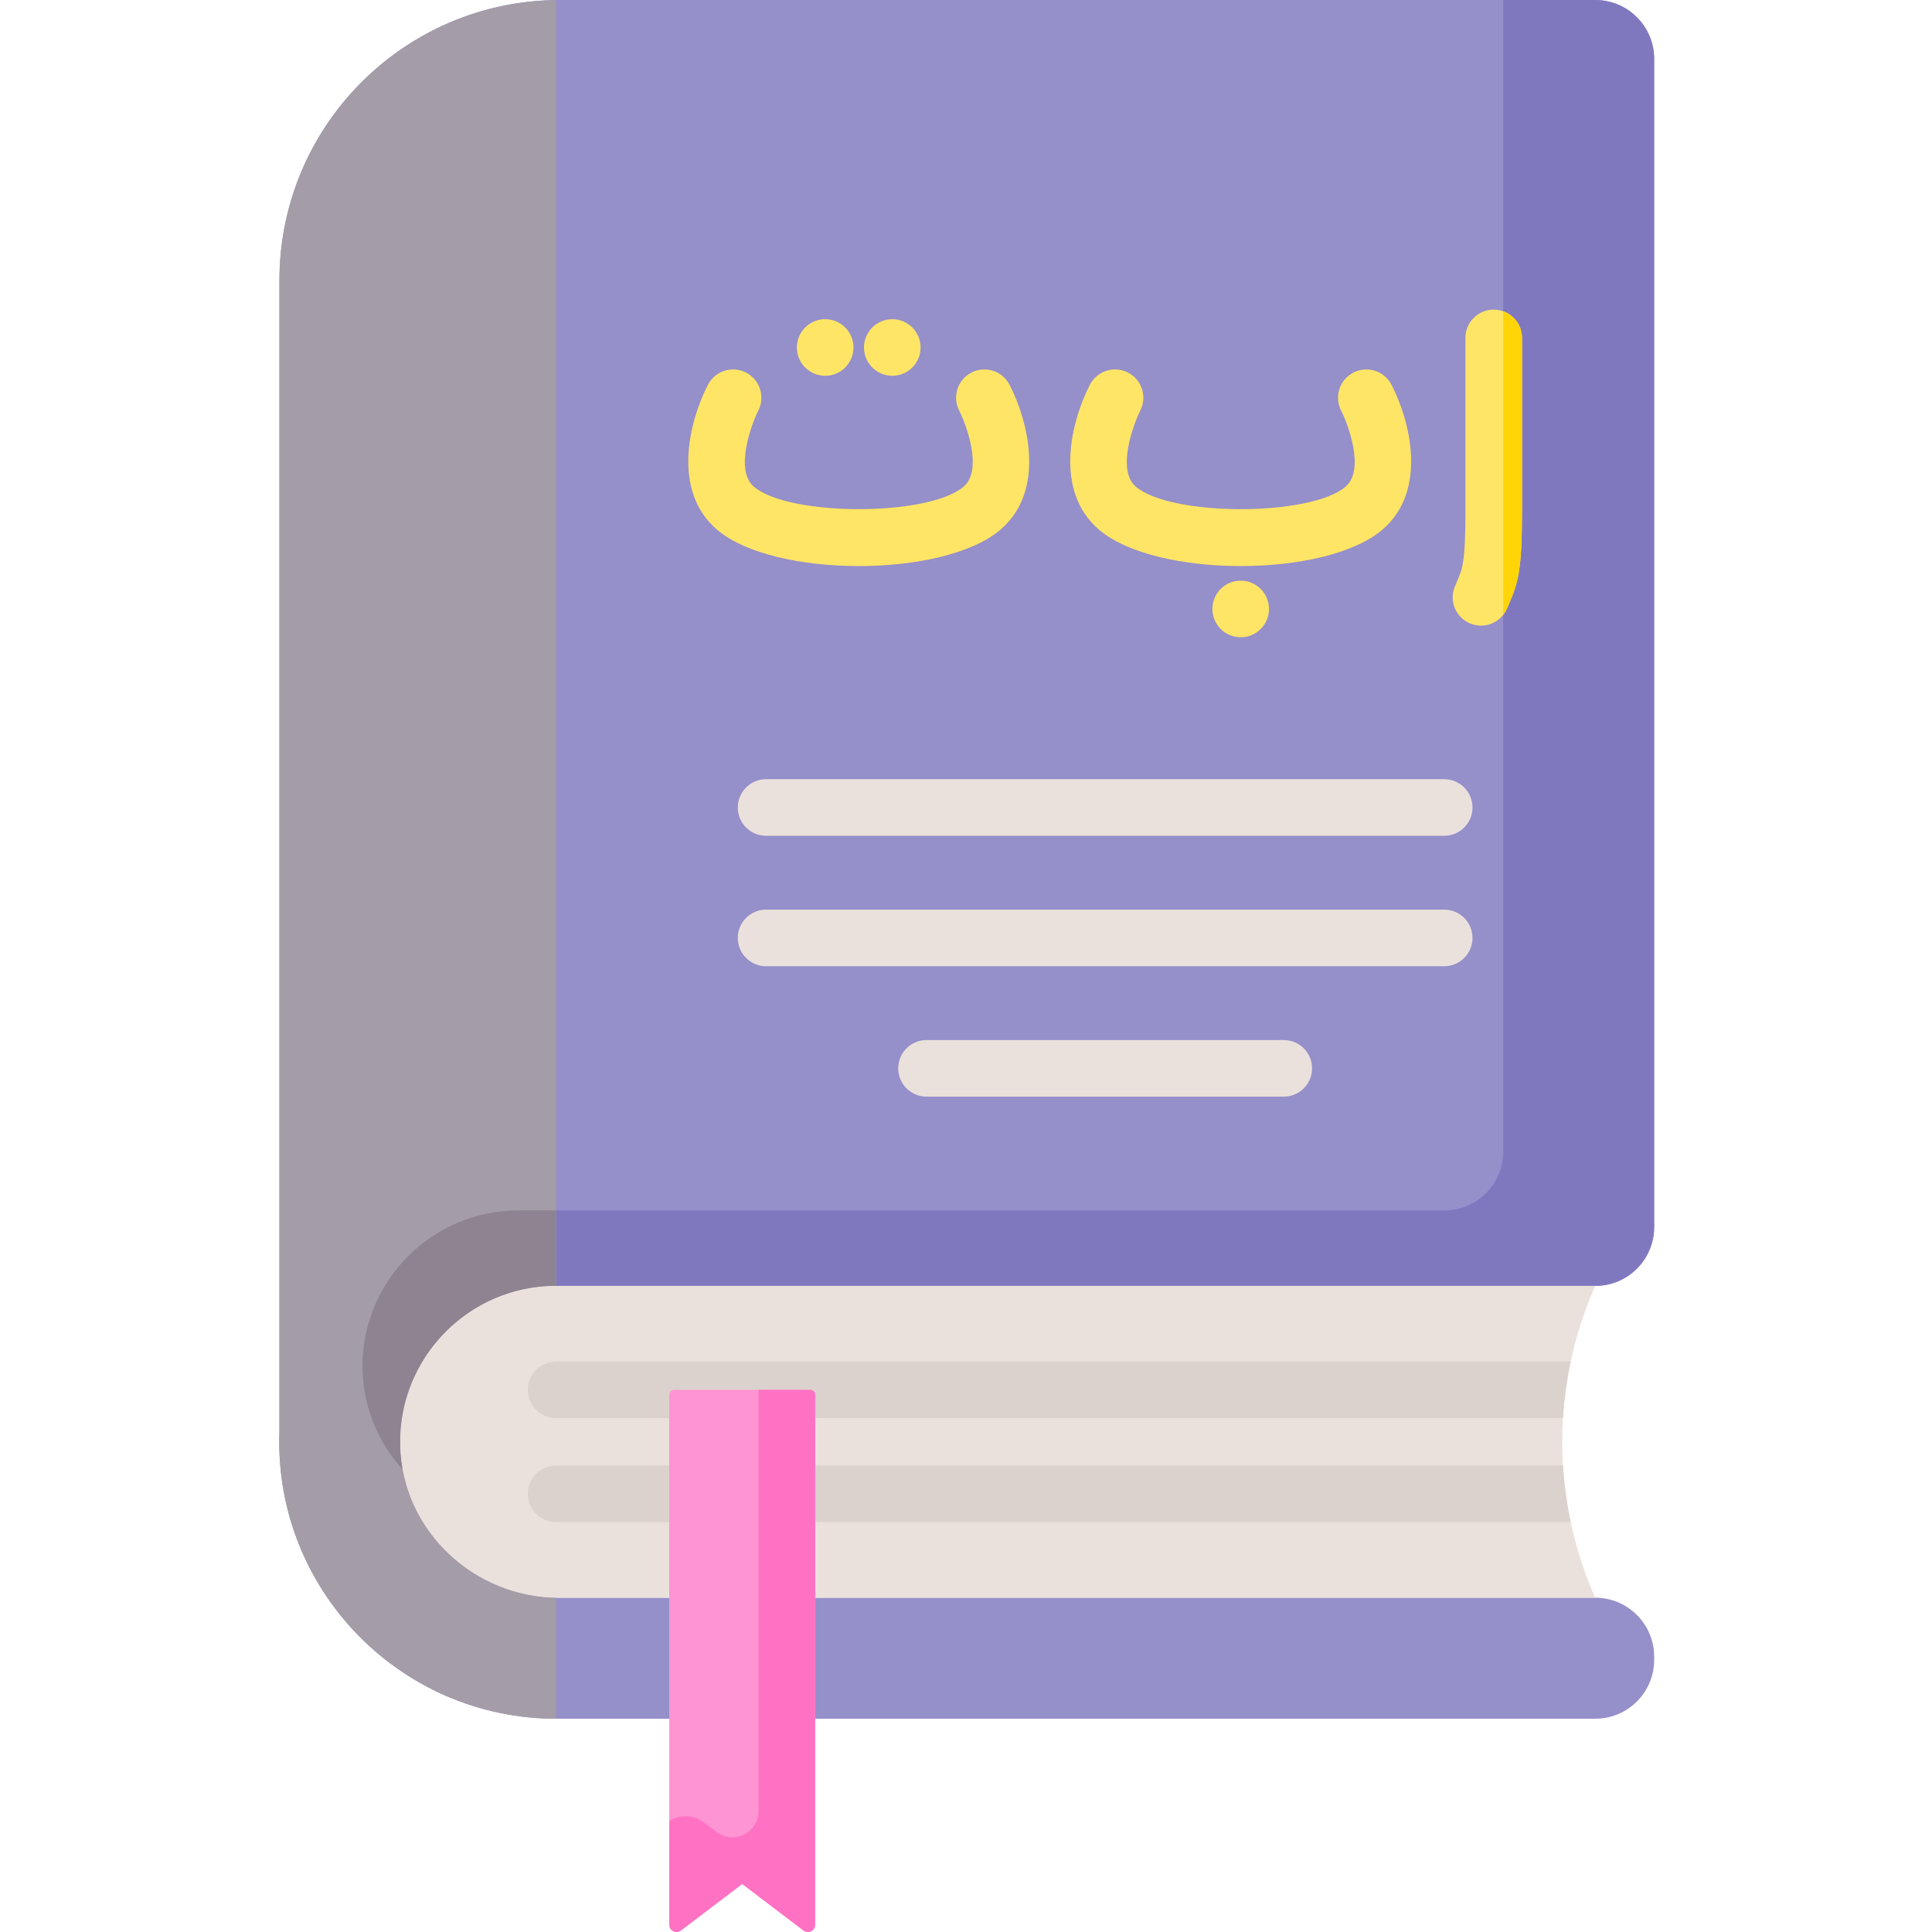 <svg height="512pt" viewBox="-74 0 512 512.001" width="512pt" xmlns="http://www.w3.org/2000/svg"><path d="m364.371 439.02v.852c0 8.617-6.988 15.605-15.605 15.605h-206.738v-32.062h206.738c8.617 0 15.605 6.988 15.605 15.605zm-15.609-439.02h-274.387c-41.047 0-74.324 33.277-74.324 74.324v305.051c-1.516 41.695 31.965 76.102 73.328 76.102h29.98v-32.062h-29.246c-23.121 0-42.441-18.918-42.047-42.035.387-22.453 18.77-40.602 41.312-40.602h275.383c8.617 0 15.605-6.988 15.605-15.609v-309.559c.004-8.621-6.984-15.609-15.605-15.609zm0 0" fill="#958fca"/><path d="m348.762 0h-24.391v305.168c0 8.621-6.988 15.609-15.609 15.609h-245.383c-22.543 0-40.926 18.148-41.312 40.602-.184 10.77 3.914 20.629 10.68 28.09-.492-2.621-.727-5.324-.68-8.09.387-22.453 18.77-40.602 41.312-40.602h275.383c8.621 0 15.609-6.988 15.609-15.609v-309.559c0-8.621-6.988-15.609-15.609-15.609zm0 0" fill="#8078bf"/><path d="m32.066 381.379c.387-22.453 18.77-40.602 41.312-40.602v-340.754c-40.586.535-73.328 33.586-73.328 74.301v305.051c-1.516 41.695 31.965 76.102 73.328 76.102v-32.078c-22.793-.395-41.703-19.148-41.312-42.02zm0 0" fill="#a49ca7"/><path d="m63.379 320.777c-22.543 0-40.93 18.148-41.312 40.602-.184 10.77 3.914 20.629 10.68 28.09-4.664-25 14.699-48.691 40.633-48.691v-20zm0 0" fill="#8e8391"/><path d="m348.762 340.777h-275.383c-23.113 0-41.855 19.078-41.305 42.316.531 22.555 19.516 40.32 42.082 40.32h274.605c-11.668-26.309-11.668-56.324 0-82.637zm0 0" fill="#ebe1dc"/><path d="m342.258 403.371h-268.879c-4.141 0-7.5-3.359-7.5-7.5 0-4.145 3.359-7.5 7.5-7.5h266.832c.312 5.031.988 10.043 2.047 15zm-276.379-35.047c0 4.145 3.359 7.5 7.5 7.5h266.832c.312-5.031.988-10.047 2.047-15h-268.879c-4.141 0-7.5 3.355-7.5 7.5zm0 0" fill="#dcd2cd"/><g fill="#ffe565"><path d="m254.797 150.012c-14.977 0-29.953-3.195-37.484-9.586-12.266-10.406-7.328-29.074-2.477-38.465 1.898-3.68 6.426-5.121 10.105-3.219 3.676 1.898 5.117 6.414 3.227 10.094-1.59 3.129-6.43 15.672-1.152 20.152 9.348 7.93 46.215 7.93 55.562 0 5.344-4.539.457-17.043-1.145-20.141-1.902-3.684-.461-8.207 3.219-10.105 3.68-1.902 8.203-.461 10.105 3.219 4.852 9.391 9.789 28.059-2.477 38.465-7.535 6.391-22.508 9.586-37.484 9.586zm0 0"/><path d="m262.297 161.383c0 4.141-3.359 7.5-7.5 7.5-4.145 0-7.5-3.359-7.5-7.5 0-4.145 3.355-7.5 7.5-7.5 4.141 0 7.5 3.355 7.5 7.5zm0 0"/><path d="m153.574 150.012c-14.977 0-29.953-3.195-37.484-9.586-12.266-10.406-7.328-29.074-2.477-38.465 1.902-3.68 6.426-5.121 10.105-3.219 3.672 1.898 5.117 6.41 3.23 10.086-1.59 3.117-6.438 15.676-1.156 20.16 9.348 7.926 46.215 7.926 55.559 0 5.348-4.539.457-17.043-1.145-20.141-1.898-3.684-.457-8.207 3.223-10.105 3.68-1.902 8.203-.461 10.105 3.219 4.852 9.391 9.789 28.059-2.477 38.465-7.535 6.391-22.512 9.586-37.484 9.586zm0 0"/><path d="m169.965 92.086c0 4.141-3.355 7.5-7.5 7.5-4.141 0-7.5-3.359-7.5-7.5 0-4.145 3.359-7.5 7.5-7.5 4.145 0 7.5 3.355 7.5 7.5zm0 0"/><path d="m152.18 92.086c0 4.141-3.359 7.5-7.5 7.5-4.141 0-7.5-3.359-7.5-7.5 0-4.145 3.359-7.5 7.5-7.5 4.141 0 7.5 3.355 7.5 7.5zm0 0"/></g><path d="m308.73 221.496h-179.711c-4.141 0-7.5-3.355-7.5-7.5 0-4.141 3.359-7.5 7.5-7.5h179.711c4.141 0 7.5 3.359 7.5 7.5 0 4.145-3.359 7.5-7.5 7.5zm0 0" fill="#ebe1dc"/><path d="m308.73 256.059h-179.711c-4.141 0-7.5-3.359-7.5-7.5 0-4.145 3.359-7.5 7.5-7.5h179.711c4.141 0 7.5 3.355 7.5 7.5 0 4.141-3.359 7.5-7.5 7.5zm0 0" fill="#ebe1dc"/><path d="m266.211 290.621h-94.672c-4.145 0-7.5-3.359-7.5-7.5 0-4.145 3.355-7.5 7.5-7.5h94.672c4.145 0 7.5 3.355 7.5 7.5 0 4.141-3.355 7.5-7.5 7.5zm0 0" fill="#ebe1dc"/><path d="m318.473 165.797c-.969 0-1.957-.188-2.906-.59-3.816-1.605-5.609-6.004-4-9.82.184-.441.359-.852.531-1.246 1.496-3.473 2.25-5.215 2.25-18.32v-46.27c0-4.145 3.355-7.5 7.5-7.5 4.141 0 7.5 3.355 7.5 7.5v46.27c0 15.516-1.129 18.82-3.477 24.262-.156.355-.312.73-.48 1.125-1.207 2.863-3.988 4.59-6.918 4.59zm0 0" fill="#ffe565"/><path d="m324.371 82.492v80.418c.402-.512.754-1.074 1.02-1.707.168-.395.324-.766.48-1.125 2.348-5.441 3.477-8.746 3.477-24.262v-46.27c0-3.254-2.078-6.016-4.977-7.055zm0 0" fill="#ffd508"/><path d="m103.359 369.602v140.465c0 1.594 1.828 2.5 3.098 1.535l16.234-12.332 16.238 12.332c1.27.969 3.098.059 3.098-1.535v-140.465c0-.707-.57-1.277-1.277-1.277h-36.113c-.707 0-1.277.57-1.277 1.277zm0 0" fill="#ff94d2"/><path d="m127.027 368.324v111.598c0 5.758-6.594 9.027-11.176 5.543l-3.254-2.469c-2.711-2.062-6.402-2.195-9.238-.398v27.469c0 1.598 1.828 2.504 3.098 1.539l16.234-12.336 16.238 12.336c1.27.965 3.098.059 3.098-1.539v-140.465c0-.707-.57-1.277-1.277-1.277zm0 0" fill="#ff72c3"/></svg>